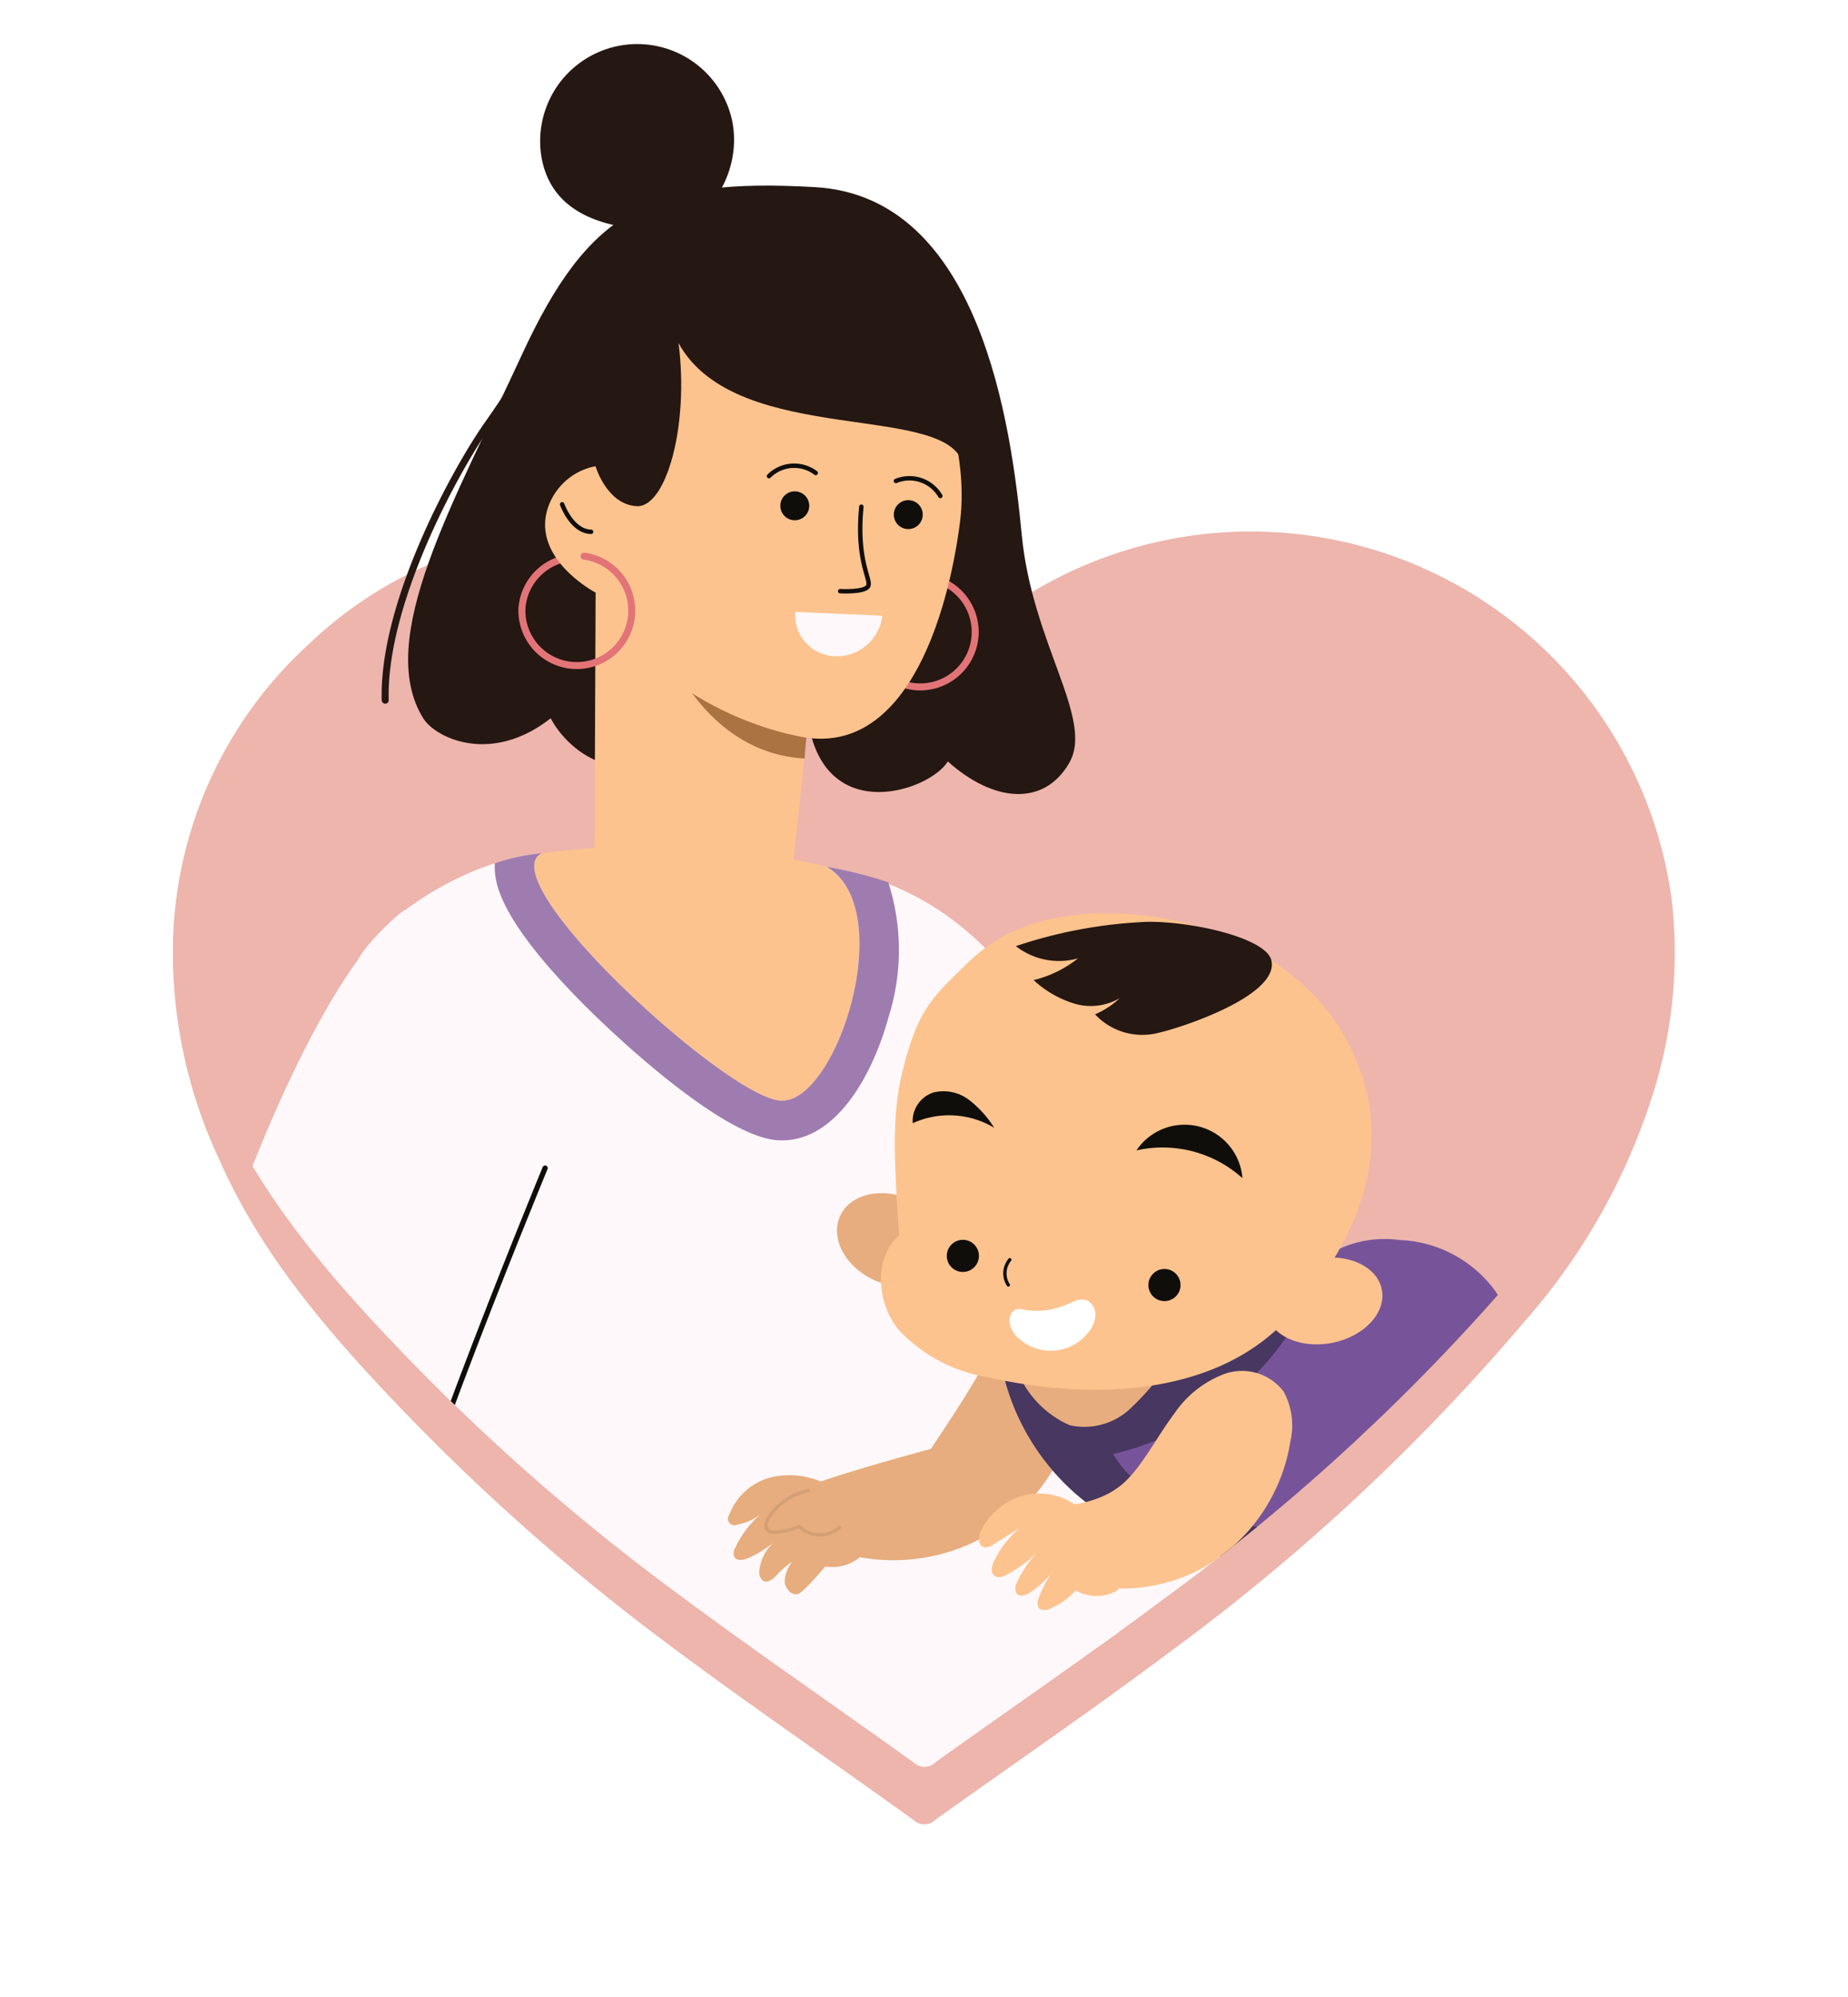 <svg xmlns="http://www.w3.org/2000/svg" xmlns:xlink="http://www.w3.org/1999/xlink" width="96.331" height="104.081" viewBox="0 0 96.331 104.081">
  <defs>
    <filter id="Path_3595" x="0" y="18.669" width="96.331" height="85.412" filterUnits="userSpaceOnUse">
      <feOffset dy="3" input="SourceAlpha"/>
      <feGaussianBlur stdDeviation="3" result="blur"/>
      <feFlood flood-opacity="0.161"/>
      <feComposite operator="in" in2="blur"/>
      <feComposite in="SourceGraphic"/>
    </filter>
    <clipPath id="clip-path">
      <path id="Path_3679" data-name="Path 3679" d="M553.8,154.033c4.68,3.669,3.011,19.345,3.86,25.23a24.333,24.333,0,0,1-1.107,10.577,32.794,32.794,0,0,1-6.57,11.458A108.224,108.224,0,0,1,531.29,218.66c-3.94,2.948-8.007,5.726-12.01,8.59a.808.808,0,0,1-1.12.028c-4.364-3.142-8.809-6.171-13.11-9.4a112.012,112.012,0,0,1-13.8-12.242c-3.675-3.849-7.14-7.877-9.308-12.81a25.331,25.331,0,0,1-2.389-11.809c.365-5.956,1.647-26.276,6.031-30.357C494.151,123.2,537.92,138.155,553.8,154.033Z" transform="translate(-479.517 -135.409)" fill="none"/>
    </clipPath>
  </defs>
  <g id="Group_7087" data-name="Group 7087" transform="translate(9)">
    <g id="Group_7056" data-name="Group 7056" transform="translate(0 0)">
      <g id="Group_7055" data-name="Group 7055">
        <g transform="matrix(1, 0, 0, 1, -9, 0)" filter="url(#Path_3595)">
          <path id="Path_3595-2" data-name="Path 3595" d="M518.623,158.994c1.146-1.071,2.176-2.167,3.342-3.094a22.141,22.141,0,0,1,35.691,14.36,24.333,24.333,0,0,1-1.107,10.577,32.794,32.794,0,0,1-6.57,11.458,108.222,108.222,0,0,1-18.689,17.363c-3.94,2.948-8.007,5.726-12.01,8.59a.808.808,0,0,1-1.12.028c-4.364-3.142-8.809-6.171-13.11-9.4a112.011,112.011,0,0,1-13.8-12.242c-3.675-3.849-7.14-7.877-9.308-12.81a25.331,25.331,0,0,1-2.389-11.809,21.717,21.717,0,0,1,7.111-15.075,21.115,21.115,0,0,1,12.253-5.705,21.57,21.57,0,0,1,17.317,5.389C517.074,157.361,517.823,158.2,518.623,158.994Z" transform="translate(-470.52 -126.41)" fill="#edb5ac"/>
        </g>
        <g id="Group_7054" data-name="Group 7054">
          <g id="Group_7053" data-name="Group 7053" clip-path="url(#clip-path)">
            <g id="Group_7038" data-name="Group 7038" transform="translate(-2.966 2.241)">
              <g id="Group_7037" data-name="Group 7037">
                <g id="Group_7025" data-name="Group 7025" transform="translate(21.776 108.201)">
                  <g id="Group_7021" data-name="Group 7021" transform="translate(11.582 65.324)">
                    <path id="Path_3596" data-name="Path 3596" d="M516.421,297.857a59.643,59.643,0,0,0-6.126-10.3l20.725-40.533-10.382,1.08s-14.331,31.108-21.821,36.969l17.556,17.813,1.1-.734S517.948,301.221,516.421,297.857Z" transform="translate(-498.817 -247.027)" fill="#fdc38e"/>
                    <path id="Path_3597" data-name="Path 3597" d="M502.657,267.386s1.869,4.564,5.11,6.541l-1.328,2.309-4.025-3.164-1.458-3.833Z" transform="translate(-497.588 -235.327)" fill="#fef8fa"/>
                    <path id="Path_3598" data-name="Path 3598" d="M504.013,264.8s.238,1.97,3.811,4.06,4.387.647,4.387.647l.824-1.579-8.231-4.644Z" transform="translate(-495.831 -237.687)" fill="#100e0b"/>
                  </g>
                  <g id="Group_7022" data-name="Group 7022">
                    <path id="Path_3599" data-name="Path 3599" d="M491.462,206.5s29.72,52.249,30.324,54.138-10.621,33.009-10.621,33.009,4.338,5.894,11.628,6.208c0,0,17.23-30.6,15.893-40.215-.9-4.275-7.957-22.342-15.149-38.5-2.077-6.5-5.456-13.612-7.031-15.6" transform="translate(-491.462 -205.544)" fill="#77549a"/>
                    <path id="Path_3600" data-name="Path 3600" d="M498.328,214.623l.267,6.425,8.979,15.592-6.208-17.277Z" transform="translate(-487.516 -200.326)" fill="#100e0b"/>
                    <path id="Path_3601" data-name="Path 3601" d="M516,270.639c-8.486,3.3-12.777-5.571-12.4-6.9l2.628-6.091c-2.746,4.815,9.236,12.85,12.687,7.255Z" transform="translate(-484.496 -175.601)" fill="#483760"/>
                    <line id="Line_406" data-name="Line 406" x1="1.799" y2="3.054" transform="translate(20.634 87.997)" fill="none" stroke="#100e0b" stroke-linecap="round" stroke-miterlimit="10" stroke-width="0.353"/>
                    <path id="Path_3602" data-name="Path 3602" d="M505.6,257.709c-3.655,4.842,9.667,12.637,12.434,7.182" transform="translate(-483.697 -175.564)" fill="none" stroke="#100e0b" stroke-linecap="round" stroke-miterlimit="10" stroke-width="0.353"/>
                    <path id="Path_3603" data-name="Path 3603" d="M511.24,286.576s11.165-24.849,9.675-31.957-22.929-40.475-22.929-40.475" transform="translate(-487.713 -200.602)" fill="none" stroke="#100e0b" stroke-linecap="round" stroke-miterlimit="10" stroke-width="0.353"/>
                  </g>
                  <g id="Group_7024" data-name="Group 7024" transform="translate(7.011 97.383)">
                    <g id="Group_7023" data-name="Group 7023">
                      <path id="Path_3604" data-name="Path 3604" d="M518.368,289.074c-.819-3.677-5.389-10.478-7.2-13.251,0,0-3.715.608-5.354-1.225S504,267.386,504,267.386l-6.214,4.923,18.726,22.5S519.26,293.084,518.368,289.074Z" transform="translate(-494.84 -267.386)" fill="#fef8fa"/>
                      <path id="Path_3605" data-name="Path 3605" d="M502.305,267.386s.721,5.782,3.17,7.6a3.272,3.272,0,0,1,5.652-.712s.746.789-1.649,1.545c0,0,3.515,5.455,4.266,6.795s-2.973,2.269-5.319-.888-2.028-4.908-4.433-5.738-3.266-7.354-3.266-7.354Z" transform="translate(-493.148 -267.386)" fill="#e27477"/>
                      <path id="Path_3606" data-name="Path 3606" d="M498.569,270.512l-1.828,1.364a.8.8,0,0,0-.124,1.168l18.29,20.437c.817.913,2.389-.468,2.389-.468Z" transform="translate(-495.626 -265.589)" fill="#fef8fa"/>
                      <path id="Path_3607" data-name="Path 3607" d="M498.068,270.953l-1.83,1.364a.794.794,0,0,0-.123,1.168L514.4,293.922c.819.913,2.39-.468,2.39-.468Z" transform="translate(-495.914 -265.336)" fill="#fef8fa"/>
                    </g>
                    <path id="Path_3608" data-name="Path 3608" d="M508.846,275.045a5.137,5.137,0,0,0-3.894-1.587" transform="translate(-490.72 -263.909)" fill="none" stroke="#fef8fa" stroke-linecap="round" stroke-miterlimit="10" stroke-width="0.364"/>
                    <path id="Path_3609" data-name="Path 3609" d="M509.916,276.836a5.142,5.142,0,0,0-3.9-1.587" transform="translate(-490.106 -262.88)" fill="none" stroke="#fef8fa" stroke-linecap="round" stroke-miterlimit="10" stroke-width="0.364"/>
                    <path id="Path_3610" data-name="Path 3610" d="M498.546,270.507s3.608,3.074,1.011,5.836l-3.11-3.576a.953.953,0,0,1,.285-.888C497.135,271.578,498.546,270.507,498.546,270.507Z" transform="translate(-495.617 -265.592)" fill="#e27477"/>
                    <path id="Path_3611" data-name="Path 3611" d="M514.729,280.1a1.826,1.826,0,0,0-.836,2.055c.335,1.433.5,4.285-.587,4.173s-7.4-10.133-10.8-7.366l9.1,10.111s.842.871,2.189-.635C513.8,288.436,517.907,285.916,514.729,280.1Z" transform="translate(-492.125 -261.012)" fill="#e27477"/>
                  </g>
                </g>
                <g id="Group_7030" data-name="Group 7030" transform="translate(8.019 107.958)">
                  <g id="Group_7026" data-name="Group 7026" transform="translate(14.932 82.1)">
                    <path id="Path_3612" data-name="Path 3612" d="M518.546,301.668a55.567,55.567,0,0,0-11.229-2.409l-4.29-40.963s-10.4-3.189-10.8,3.422,4.781,32.722,5.748,45.022l27-1.538-.036-1.353S522.146,302.757,518.546,301.668Z" transform="translate(-492.208 -257.527)" fill="#fdc38e"/>
                    <path id="Path_3613" data-name="Path 3613" d="M494.364,277.291a21.817,21.817,0,0,0,6.324,1.542c3.08.162,4.389-1.074,4.389-1.074l-.239-2.294-10.8-.3Z" transform="translate(-491.158 -247.392)" fill="#100e0b"/>
                  </g>
                  <path id="Path_3614" data-name="Path 3614" d="M483.454,206.05c-1.346,3.39-.931,11.761,2.142,23.578,4.093,32.555,13.35,85.162,13.35,85.162s7.733,4.156,14.679-.409c0,0-9.1-103.129-5.748-108.99" transform="translate(-482.726 -205.39)" fill="#77549a"/>
                  <line id="Line_407" data-name="Line 407" x1="0.487" y1="12.364" transform="translate(24.495 7.296)" fill="none" stroke="#100e0b" stroke-linecap="round" stroke-miterlimit="10" stroke-width="0.353"/>
                  <path id="Path_3615" data-name="Path 3615" d="M499.991,306.821c-7.4-31.7-8.977-70.552-10.837-77.757s-2.066-22.695-2.066-22.695" transform="translate(-480.219 -204.827)" fill="none" stroke="#100e0b" stroke-linecap="round" stroke-miterlimit="10" stroke-width="0.353"/>
                  <path id="Path_3616" data-name="Path 3616" d="M487.438,217.485a11.933,11.933,0,0,0,6.9-10.7" transform="translate(-480.018 -204.588)" fill="none" stroke="#100e0b" stroke-linecap="round" stroke-miterlimit="10" stroke-width="0.353"/>
                  <path id="Path_3617" data-name="Path 3617" d="M492,270.4l.97,7.118s8.07,5.3,16.467.439l-.753-7.9C500.289,274.916,492,270.4,492,270.4Z" transform="translate(-477.396 -168.225)" fill="#483760"/>
                  <line id="Line_408" data-name="Line 408" x2="0.848" y2="6.319" transform="translate(18.593 103.859)" fill="none" stroke="#100e0b" stroke-linecap="round" stroke-miterlimit="10" stroke-width="0.353"/>
                  <path id="Path_3618" data-name="Path 3618" d="M508.3,270.154a16.506,16.506,0,0,1-16.084.184" transform="translate(-477.274 -168.17)" fill="none" stroke="#100e0b" stroke-linecap="round" stroke-miterlimit="10" stroke-width="0.353"/>
                  <g id="Group_7029" data-name="Group 7029" transform="translate(19.698 120.408)">
                    <path id="Path_3619" data-name="Path 3619" d="M495.266,282.733s4.464,2.138,8.033,1.361l.731,2.672-4.929.431-3.674-1.872Z" transform="translate(-495.217 -281.348)" fill="#fef8fa"/>
                    <g id="Group_7028" data-name="Group 7028">
                      <g id="Group_7027" data-name="Group 7027">
                        <path id="Path_3620" data-name="Path 3620" d="M520.807,287.021c-3.471-1.9-11.524-3.061-14.779-3.578,0,0-1.483,3.267-3.871,3.267s-6.922-3.557-6.922-3.557l.742,8.148,28.568,1.083S524.591,289.088,520.807,287.021Z" transform="translate(-495.235 -281.107)" fill="#fef8fa"/>
                        <path id="Path_3621" data-name="Path 3621" d="M495.235,283.9s5.156,3.416,7.968,2.789c-1.466-2.589.069-5.011,2.431-4.825,0,0,1.05-.03.394,2.326,0,0,6.379,1.049,7.886,1.394s.284,3.839-3.575,3.472-5.134-1.816-7.1-.54-7.814-2.545-7.814-2.545Z" transform="translate(-495.235 -281.854)" fill="#e27477"/>
                        <path id="Path_3622" data-name="Path 3622" d="M495.706,288.327l.15,2.342a.956.956,0,0,0,.9.9h26.632c1.19,0,.89-2.154.89-2.154Z" transform="translate(-494.964 -278.133)" fill="#fef8fa"/>
                        <path id="Path_3623" data-name="Path 3623" d="M495.8,289.015l.148,2.34a.96.96,0,0,0,.9.9h26.63c1.192,0,.891-2.156.891-2.156Z" transform="translate(-494.909 -277.738)" fill="#fef8fa"/>
                      </g>
                      <path id="Path_3624" data-name="Path 3624" d="M505.352,283.639a4.146,4.146,0,0,0-3.392,1.9" transform="translate(-491.37 -280.828)" fill="none" stroke="#fef8fa" stroke-linecap="round" stroke-miterlimit="10" stroke-width="0.364"/>
                      <path id="Path_3625" data-name="Path 3625" d="M507.4,284.049a4.153,4.153,0,0,0-3.392,1.9" transform="translate(-490.193 -280.592)" fill="none" stroke="#fef8fa" stroke-linecap="round" stroke-miterlimit="10" stroke-width="0.364"/>
                      <path id="Path_3626" data-name="Path 3626" d="M495.7,288.346s4.463-.657,5.354,3.231l-4.612-.068a1.192,1.192,0,0,1-.579-.828C495.827,290.165,495.7,288.346,495.7,288.346Z" transform="translate(-494.969 -278.146)" fill="#e27477"/>
                      <path id="Path_3627" data-name="Path 3627" d="M512.526,284.924a2.232,2.232,0,0,0,1.25,2.052c1.362.728,3.8,2.564,3.129,3.318s-12.313-1.282-11.847,3.227l13.2-.038s1.168-.049.646-2.116C518.907,291.366,519.025,286.481,512.526,284.924Z" transform="translate(-489.597 -280.089)" fill="#e27477"/>
                    </g>
                  </g>
                </g>
                <g id="Group_7032" data-name="Group 7032" transform="translate(14.043)">
                  <path id="Path_3628" data-name="Path 3628" d="M508.527,141.632c-8.623-.493-11.8,1.179-15.3,8.77s-7.68,14.8-5.126,18.911c.639,1.028,3.535,2.438,6.645,0,.748,1.463,3.638,4.308,7.105.813,2.039.427,3.846-1.053,6.367-.364,1,5.143,6.311,3.31,7.228,1.8,2.381,2.138,5.014,2.362,6.329.077s-1.926-6.185-2.474-11.878S517.151,142.125,508.527,141.632Z" transform="translate(-486.116 -134.12)" fill="#251712"/>
                  <path id="Path_3629" data-name="Path 3629" d="M494.752,146.572a47.348,47.348,0,0,1-2.83,4.508c-1.745,2.472-5.505,9.371-5.367,14.407" transform="translate(-486.552 -131.235)" fill="none" stroke="#251712" stroke-linecap="round" stroke-miterlimit="10" stroke-width="0.364"/>
                  <path id="Path_3630" data-name="Path 3630" d="M505.767,154.529a2.864,2.864,0,1,1-3.316,2.664" transform="translate(-477.417 -126.662)" fill="none" stroke="#e27477" stroke-linecap="round" stroke-miterlimit="10" stroke-width="0.364"/>
                  <path id="Path_3631" data-name="Path 3631" d="M491.079,156.557a2.865,2.865,0,0,1,3.022-2.7" transform="translate(-483.95 -127.049)" fill="none" stroke="#e27477" stroke-miterlimit="10" stroke-width="0.364"/>
                  <path id="Path_3632" data-name="Path 3632" d="M501.711,140.964c.515,2.748-1.411,5.781-4.2,5.622s-5.234-1.014-5.748-3.762a5.061,5.061,0,0,1,9.949-1.86Z" transform="translate(-483.607 -136.832)" fill="#251712"/>
                  <path id="Path_3633" data-name="Path 3633" d="M494.48,157.435s-3.184-1.669-2.551-4.2a3.253,3.253,0,0,1,4.02-2.324C496.86,151.141,497.364,155.793,494.48,157.435Z" transform="translate(-483.509 -128.792)" fill="#fdc38e"/>
                  <path id="Path_3634" data-name="Path 3634" d="M493.568,154.518l-.09,20.681s-.671,6.453,4.787,6.765,5.091-6.2,5.091-6.2l2.137-20.062S500.384,147.463,493.568,154.518Z" transform="translate(-482.586 -128.309)" fill="#fdc38e"/>
                  <path id="Path_3635" data-name="Path 3635" d="M491.144,163.925a46.244,46.244,0,0,1,9.125-.472,42.461,42.461,0,0,1,9.387,1.794s3.839,14.407-9.258,13.659C492.882,178.475,491.144,163.925,491.144,163.925Z" transform="translate(-483.912 -121.568)" fill="#fdc38e"/>
                  <path id="Path_3636" data-name="Path 3636" d="M495.9,156.9c3.576,3.238,7.677,3.252,7.381,2.962l-.241,2.732C497.857,162.293,495.9,156.9,495.9,156.9Z" transform="translate(-481.18 -125.302)" fill="#aa7341"/>
                  <path id="Path_3637" data-name="Path 3637" d="M493.606,155.206l1.557-6.22A7.211,7.211,0,0,1,504.3,144c6.1,1.527,8.979,8.919,8.366,13.8s-2.808,12.319-8.313,11.239S491.594,163.251,493.606,155.206Z" transform="translate(-482.695 -132.887)" fill="#fdc38e"/>
                  <path id="Path_3638" data-name="Path 3638" d="M513.093,155.976s1.15-11.021-8.881-13.533-13.3,8.2-10.3,13.465c0,0,.587,1.967,2.132,2.055s2.745-4.211,2.186-8.5C501.283,155.022,512.68,152.409,513.093,155.976Z" transform="translate(-482.937 -133.824)" fill="#251712"/>
                  <g id="Group_7031" data-name="Group 7031" transform="translate(20.007 22.031)">
                    <ellipse id="Ellipse_109" data-name="Ellipse 109" cx="0.754" cy="0.754" rx="0.754" ry="0.754" transform="translate(6.508 1.794)" fill="#100e0b"/>
                    <path id="Path_3639" data-name="Path 3639" d="M503.459,151.378a1.862,1.862,0,0,1,2.315.783" transform="translate(-496.842 -150.584)" fill="none" stroke="#100e0b" stroke-linecap="round" stroke-miterlimit="10" stroke-width="0.231"/>
                    <ellipse id="Ellipse_110" data-name="Ellipse 110" cx="0.754" cy="0.754" rx="0.754" ry="0.754" transform="translate(0.592 1.335)" fill="#100e0b"/>
                    <path id="Path_3640" data-name="Path 3640" d="M499.257,151.365a1.862,1.862,0,0,1,2.438-.164" transform="translate(-499.257 -150.823)" fill="none" stroke="#100e0b" stroke-linecap="round" stroke-miterlimit="10" stroke-width="0.231"/>
                    <path id="Path_3641" data-name="Path 3641" d="M502.717,152.178c-.282,2.869.537,3.808.357,4.143s-1.46.261-1.46.261" transform="translate(-497.902 -150.044)" fill="none" stroke="#100e0b" stroke-linecap="round" stroke-miterlimit="10" stroke-width="0.231"/>
                    <path id="Path_3642" data-name="Path 3642" d="M500.13,155.661l4.534.2a2.387,2.387,0,0,1-2.479,2.11A2.141,2.141,0,0,1,500.13,155.661Z" transform="translate(-498.756 -148.043)" fill="#fef8fa"/>
                  </g>
                  <path id="Path_3643" data-name="Path 3643" d="M492.41,152.1s.5,1.417,1.509,1.433" transform="translate(-483.185 -128.059)" fill="none" stroke="#100e0b" stroke-linecap="round" stroke-miterlimit="10" stroke-width="0.231"/>
                  <path id="Path_3644" data-name="Path 3644" d="M494.32,153.816a2.863,2.863,0,1,1-3.241,2.756" transform="translate(-483.95 -127.072)" fill="none" stroke="#e27477" stroke-linecap="round" stroke-miterlimit="10" stroke-width="0.364"/>
                </g>
                <path id="Path_3645" data-name="Path 3645" d="M511.458,164.353c5.4.94,8.129,3.912,10.152,6.311s4.549,3.949,5.145,6.894c.813,2.038-3.156,1.9-3.156,7.875s12.076,6.03,12.076,6.03c.042,2.849-6.968,14.324-6.968,23.95a17.1,17.1,0,0,1-7.489,14.212c-14.062,4.617-37.955.474-37.955.474,1.86-13.538,2.116-58.483,3.874-61.091s6.022-5.044,9.491-5.363c-2.8,1.318,9.431,12.579,12.372,12.9S515.255,166.586,511.458,164.353Z" transform="translate(-474.398 -121.424)" fill="#fef8fa"/>
                <path id="Path_3646" data-name="Path 3646" d="M512.428,203.955s6.752,1.567,6.233-14.894l-8.472.619" transform="translate(-458.924 -106.816)" fill="#fef8fa"/>
                <path id="Path_3647" data-name="Path 3647" d="M507.828,165.961" transform="translate(-460.281 -120.092)" fill="#fdc38e"/>
                <g id="Group_7033" data-name="Group 7033" transform="translate(50.008 84.81)">
                  <path id="Path_3648" data-name="Path 3648" d="M513.087,201.3a29.962,29.962,0,0,1-3.341-2.918,1.682,1.682,0,0,1-.082-1.732c-.534-1.912-.132-2.154-.057-2.584a3.749,3.749,0,0,1,.135-1.888,1.589,1.589,0,0,1-.142-1.45c.265-.477,6.039,4.078,6.181,4.436s.2,6.639-.179,7.393a12.532,12.532,0,0,1-2.367,2.272" transform="translate(-509.391 -190.69)" fill="#fdc38e"/>
                  <path id="Path_3649" data-name="Path 3649" d="M509.659,191.693s1.716.935,3.2,1.846a25.932,25.932,0,0,1,2.882,2.1,1.838,1.838,0,0,1-.013,1.035" transform="translate(-509.237 -190.113)" fill="none" stroke="#100e0b" stroke-linecap="round" stroke-miterlimit="10" stroke-width="0.182"/>
                  <path id="Path_3650" data-name="Path 3650" d="M509.562,192.876s1.715.937,3.2,1.846a26.063,26.063,0,0,1,2.882,2.1s.31.049.135,1.109" transform="translate(-509.293 -189.433)" fill="none" stroke="#100e0b" stroke-linecap="round" stroke-miterlimit="10" stroke-width="0.182"/>
                  <path id="Path_3651" data-name="Path 3651" d="M509.637,194.418s1.715.935,3.2,1.846a25.945,25.945,0,0,1,2.882,2.1,3.445,3.445,0,0,1-.117,1.353" transform="translate(-509.249 -188.547)" fill="none" stroke="#100e0b" stroke-linecap="round" stroke-miterlimit="10" stroke-width="0.182"/>
                </g>
                <g id="Group_7036" data-name="Group 7036" transform="translate(0 45.182)">
                  <g id="Group_7034" data-name="Group 7034" transform="translate(25.283 47.314)">
                    <path id="Path_3652" data-name="Path 3652" d="M497.245,195.643c.677-.057,12.88-.235,12.957.326s-2.061,1.313-3.09,1.3-3.217.676-2.931,1.091a5.8,5.8,0,0,0,2.924,1.877,42.394,42.394,0,0,1,4.173,1.348c2.639.959,5.48,2.142,5.346,2.543-.169.5-2.353.26-4.433-.1-1.962-.335-4.379-.535-4.379-.535a34.167,34.167,0,0,0,4.42,1.77c2.375.732,4.974,1.228,4.811,2.1-.074.743-9.749-1.417-9.749-1.417s2.079.855,4.112,1.814,4.266,1.206,4.137,1.913c-.151.831-10.162-2.118-10.162-2.118s1.047.417,2.584,1.131c1.425.663,3.732,1.134,3.529,1.447-.424.65-3.331.228-5.274-.373-.58-.181-9.314-3.234-11.562-5.168s-.046-4.978,1.145-5.181C494.6,198.706,494.957,195.884,497.245,195.643Z" transform="translate(-493.689 -195.571)" fill="#fdc38e"/>
                  </g>
                  <path id="Path_3653" data-name="Path 3653" d="M496.855,195.247c-3.631-1.746-9.121,9.521-5.4,11.421S500.828,197.157,496.855,195.247Z" transform="translate(-470.404 -148.549)" fill="#100e0b"/>
                  <g id="Group_7035" data-name="Group 7035" transform="translate(1.675 8.467)">
                    <path id="Path_3654" data-name="Path 3654" d="M496.776,179.465s-8.034,20.477-7.559,21.208,16.823,9.777,17.391,9.859,2.088,2.2.707,5.486-3.5,3.063-3.5,3.063-22.485-8.985-23.236-9.412-2.488-2.34-1.661-6.307,6.556-27.589,7.442-29.962C488.4,167.926,499.9,172.121,496.776,179.465Z" transform="translate(-478.698 -170.902)" fill="#fdc38e"/>
                  </g>
                  <path id="Path_3655" data-name="Path 3655" d="M492.62,203.466s-.26-5.874,3.806-8.574c0,0-4.752-1.554-6.453,7.541Z" transform="translate(-470.542 -148.706)" fill="#aa7341"/>
                  <path id="Path_3656" data-name="Path 3656" d="M503.722,211.711c-3.976-1.672-8.173,10.784-5.039,11.933,0,0-19.742-2.159-20.942-12.6s7.877-40.3,14.908-45.489c0,0,7.648-.891,10.187,6.826,0,0-12.154,27.675-11.094,30.667S503.722,211.711,503.722,211.711Z" transform="translate(-477.634 -165.525)" fill="#fef8fa"/>
                  <path id="Path_3657" data-name="Path 3657" d="M483.747,200.573a52.977,52.977,0,0,0,11.908,3.093" transform="translate(-474.12 -145.383)" fill="none" stroke="#100e0b" stroke-linecap="round" stroke-miterlimit="10" stroke-width="0.273"/>
                  <path id="Path_3658" data-name="Path 3658" d="M494.886,174.068s-9.13,22.084-8.272,24.073c.134.309,6.511,7,11.98,8.661" transform="translate(-472.505 -160.615)" fill="none" stroke="#100e0b" stroke-linecap="round" stroke-miterlimit="10" stroke-width="0.273"/>
                </g>
                <path id="Path_3659" data-name="Path 3659" d="M490.321,165.349c.715,2.543,4.288,6.074,6.354,7.952s5.853,5.05,8.129,5.294a3.319,3.319,0,0,0,.354.019c2.8,0,4.712-3.343,5.563-6.472a11.534,11.534,0,0,0-.027-6.978,22.331,22.331,0,0,0-3.212-.811c3.8,2.233.483,12.5-2.458,12.187s-15.174-11.577-12.372-12.9a11.424,11.424,0,0,0-2.469.531A3.611,3.611,0,0,0,490.321,165.349Z" transform="translate(-470.424 -121.423)" fill="#9f7caf"/>
              </g>
            </g>
            <g id="Group_7052" data-name="Group 7052" transform="translate(28.969 47.599)">
              <g id="Group_7051" data-name="Group 7051">
                <g id="Group_7040" data-name="Group 7040" transform="translate(34.948 18.987)">
                  <g id="Group_7039" data-name="Group 7039">
                    <path id="Path_3660" data-name="Path 3660" d="M535.7,180.434a16.662,16.662,0,0,0-1.6.625,44.564,44.564,0,0,1,1.09,5.211c.137,1.767-.331,3.74-1.79,4.741a6.124,6.124,0,0,1-3.289.827c-.931.036-1.865.022-2.792-.027a69.08,69.08,0,0,1-7.209-.86c.178-4.444.967-9.193,3.027-12.64.126-.211.255-.417.391-.617a14.5,14.5,0,0,1,5.776,3.814c-.057-.923-.242-2.538.306-3.156a2.318,2.318,0,0,1,1.8-.546,13.487,13.487,0,0,1,4.165.713,1.355,1.355,0,0,1,.8.532C536.648,179.552,536.215,180.177,535.7,180.434Z" transform="translate(-520.107 -177.694)" fill="#fdc38e"/>
                    <path id="Path_3661" data-name="Path 3661" d="M527.316,191.586a69.076,69.076,0,0,1-7.209-.86c.178-4.444.967-9.193,3.027-12.64a8.818,8.818,0,0,1,1.775.321,8.248,8.248,0,0,1,.222,10.867,1.46,1.46,0,0,0-.5,1.028c.057.487.6.743,1.061.885A14.583,14.583,0,0,0,527.316,191.586Z" transform="translate(-520.107 -177.469)" fill="#e7ad7e"/>
                  </g>
                  <path id="Path_3662" data-name="Path 3662" d="M525.924,180.284a16.526,16.526,0,0,1,3.8,3.532,4.492,4.492,0,0,0-1.546-2.252A8.137,8.137,0,0,0,525.924,180.284Z" transform="translate(-516.764 -176.206)" fill="#e7ad7e"/>
                </g>
                <g id="Group_7041" data-name="Group 7041" transform="translate(0 23.556)">
                  <path id="Path_3663" data-name="Path 3663" d="M509.51,180.6c-.857,1.527-1.839,2.986-2.74,4.348-1.938.535-3.877,1.069-5.9,1.753a6.428,6.428,0,0,0,1.159,3.649,9.8,9.8,0,0,0,6.653-.391,9.531,9.531,0,0,0,4.768-4.519A9.842,9.842,0,0,0,509.51,180.6Z" transform="translate(-496.212 -180.596)" fill="#e7ad7e"/>
                  <path id="Path_3664" data-name="Path 3664" d="M503.276,184.841a4.239,4.239,0,0,0-3.041-.518,3.158,3.158,0,0,0-2.279,1.987.335.335,0,0,0,.417.5,2.683,2.683,0,0,0,1.274-.591,5.3,5.3,0,0,0-1.375,1.8.538.538,0,0,0-.052.471c.12.219.444.181.677.088a6.126,6.126,0,0,0,1.43-.874,2.221,2.221,0,0,0-.792,1.469.554.554,0,0,0,.2.573c.233.117.494-.085.674-.274a4.454,4.454,0,0,1,.82-.72,1.9,1.9,0,0,0-.383,1c.008.362.316.745.674.682.25-.044,1.1-1.039,1.444-1.438a2.291,2.291,0,0,0,2.05-.716C504.43,187.4,503.827,185.867,503.276,184.841Z" transform="translate(-497.914 -178.509)" fill="#e7ad7e"/>
                  <path id="Path_3665" data-name="Path 3665" d="M501.359,184.745a3.2,3.2,0,0,0-2.058,1.4c-.132.208-.227.509-.044.672a.529.529,0,0,0,.38.093,3.2,3.2,0,0,0,1.244-.305,1.567,1.567,0,0,0,2.116.06" transform="translate(-497.2 -178.212)" fill="#e7ad7e" stroke="#d39f74" stroke-linecap="round" stroke-miterlimit="10" stroke-width="0.173"/>
                </g>
                <g id="Group_7043" data-name="Group 7043" transform="translate(14.234 16.981)">
                  <g id="Group_7042" data-name="Group 7042">
                    <path id="Path_3666" data-name="Path 3666" d="M531.835,189.909a7.727,7.727,0,0,1-.9.8,13,13,0,0,1-5.743,2.16,19.391,19.391,0,0,1-11.294-1.217,12.068,12.068,0,0,1-6.941-8.64c2.309-2.751,5.2-3.9,7.874-3.34,5.59,1.173,6.911-.986,8.965-2.315v0a5.62,5.62,0,0,1,3.875-.894,6.483,6.483,0,0,1,5.8,4.061C534.562,183.678,534.164,187.507,531.835,189.909Z" transform="translate(-506.953 -176.42)" fill="#77549a"/>
                    <path id="Path_3667" data-name="Path 3667" d="M530.931,190.365a13,13,0,0,1-5.743,2.16,19.391,19.391,0,0,1-11.294-1.217,12.068,12.068,0,0,1-6.941-8.64c2.309-2.751,5.2-3.9,7.874-3.34,5.59,1.173,6.911-.986,8.965-2.315a14.785,14.785,0,0,1-2.956,5.423,15.419,15.419,0,0,1-8.058,4.842c1.244,2.145,3.845,3.063,6.275,3.554a24.985,24.985,0,0,0,8.426.379A17.491,17.491,0,0,0,530.931,190.365Z" transform="translate(-506.953 -176.08)" fill="#483760"/>
                  </g>
                  <path id="Path_3668" data-name="Path 3668" d="M507.533,181.171a5.208,5.208,0,0,0,2.638,2.623,3.487,3.487,0,0,0,3.071-.778,14.451,14.451,0,0,0,2.192-2.557C512.97,180.69,510.511,180.925,507.533,181.171Z" transform="translate(-506.62 -174.099)" fill="#e7ad7e"/>
                </g>
                <g id="Group_7044" data-name="Group 7044" transform="translate(15.863 23.863)">
                  <path id="Path_3669" data-name="Path 3669" d="M507.987,187.928c1.668-.066,3.479-.186,4.74-1.309a5.867,5.867,0,0,0,.685-.753c.707-.912,1.258-1.938,1.951-2.858a5.506,5.506,0,0,1,2.656-2.088,2.726,2.726,0,0,1,3.046.931,3.675,3.675,0,0,1,.357,2.583,9.27,9.27,0,0,1-4.258,6.431,8.79,8.79,0,0,1-7.56.712A25.761,25.761,0,0,1,507.987,187.928Z" transform="translate(-507.987 -180.791)" fill="#fdc38e"/>
                </g>
                <g id="Group_7050" data-name="Group 7050" transform="translate(5.659)">
                  <path id="Path_3670" data-name="Path 3670" d="M501.669,176.093c.524-1.157,2.175-1.54,3.686-.855s2.312,2.179,1.787,3.337-2.176,1.54-3.688.855S501.143,177.251,501.669,176.093Z" transform="translate(-501.507 -160.314)" fill="#e7ad7e"/>
                  <g id="Group_7045" data-name="Group 7045" transform="translate(2.293)">
                    <path id="Path_3671" data-name="Path 3671" d="M523.829,187.1c-3.814,3.74-10.078,3.894-15.286,2.713a8.112,8.112,0,0,1-4.678-2.493c-1.124-1.408-1.294-3.7.047-4.9-.307-4.455-.375-6.494.266-8.914.789-2.973,1.551-3.576,3.348-5.323,2.3-2.241,5.456-2.746,8.661-2.483,4.285.351,8.736,2.516,10.884,6.242C530.975,178.706,526.108,184.866,523.829,187.1Z" transform="translate(-502.963 -165.637)" fill="#fdc38e"/>
                    <path id="Path_3672" data-name="Path 3672" d="M514.829,171.711a3.365,3.365,0,0,1-3.272-.972,4.343,4.343,0,0,0,1.287-.842,2.994,2.994,0,0,1-2.376.28,5.468,5.468,0,0,1-2.112-1.222,5.981,5.981,0,0,0,2.315-1.134,3.647,3.647,0,0,1-3.241-.636,24.573,24.573,0,0,1,6.882-1.268c2.411-.016,6.149.857,6.434,2C521.2,169.764,515.984,171.464,514.829,171.711Z" transform="translate(-500.397 -165.475)" fill="#251712"/>
                  </g>
                  <g id="Group_7049" data-name="Group 7049" transform="translate(3.947 9.264)">
                    <g id="Group_7046" data-name="Group 7046" transform="translate(1.778 7.751)">
                      <ellipse id="Ellipse_111" data-name="Ellipse 111" cx="0.838" cy="0.838" rx="0.838" ry="0.838" transform="translate(10.509 1.52)" fill="#100e0b"/>
                      <ellipse id="Ellipse_112" data-name="Ellipse 112" cx="0.838" cy="0.838" rx="0.838" ry="0.838" fill="#100e0b"/>
                    </g>
                    <g id="Group_7047" data-name="Group 7047" transform="translate(4.808 8.795)">
                      <path id="Path_3673" data-name="Path 3673" d="M507.324,177.1a1.111,1.111,0,0,0-.079,1.315" transform="translate(-507.067 -177.105)" fill="none" stroke="#100e0b" stroke-linecap="round" stroke-miterlimit="10" stroke-width="0.173"/>
                      <path id="Path_3674" data-name="Path 3674" d="M507.846,178.926a3.913,3.913,0,0,0,2.373-.254c.35-.153.739-.361,1.083-.189a.857.857,0,0,1,.391.841,1.612,1.612,0,0,1-.416.871,2.48,2.48,0,0,1-3.477.331,1.458,1.458,0,0,1-.576-.893C507.172,179.265,507.386,178.83,507.846,178.926Z" transform="translate(-506.981 -176.35)" fill="#fff"/>
                    </g>
                    <g id="Group_7048" data-name="Group 7048">
                      <path id="Path_3675" data-name="Path 3675" d="M508.264,173.433a5.527,5.527,0,0,0-1.31-1.452,2.2,2.2,0,0,0-1.861-.387,1.568,1.568,0,0,0-1.076,1.6A4.573,4.573,0,0,1,508.264,173.433Z" transform="translate(-504.014 -171.52)" fill="#100e0b"/>
                      <path id="Path_3676" data-name="Path 3676" d="M511.421,173.97a3.024,3.024,0,0,1,5.526,1.446A6.219,6.219,0,0,0,511.421,173.97Z" transform="translate(-499.757 -170.878)" fill="#100e0b"/>
                    </g>
                  </g>
                  <path id="Path_3677" data-name="Path 3677" d="M518.312,177.106c1.668-.328,3.212.386,3.449,1.594s-.924,2.45-2.592,2.778-3.214-.387-3.45-1.594S516.642,177.432,518.312,177.106Z" transform="translate(-493.358 -159.091)" fill="#fdc38e"/>
                </g>
              </g>
              <path id="Path_3678" data-name="Path 3678" d="M513.464,189.856a2.123,2.123,0,0,1-2.211.03,3.814,3.814,0,0,1-1.359.959.515.515,0,0,1-.554-.025.523.523,0,0,1-.022-.521,5.281,5.281,0,0,1,.773-1.441,5.12,5.12,0,0,1-1.206,1.132c-.219.148-.55.265-.718.06a.549.549,0,0,1,.016-.559,5.266,5.266,0,0,1,1.131-1.646,7.519,7.519,0,0,1-1.624,1.208c-.214.118-.491.219-.683.069-.217-.172-.134-.52-.013-.767a5.294,5.294,0,0,1,1.359-1.737l-1.409.885a.64.64,0,0,1-.461.142c-.329-.077-.313-.562-.168-.871a3.432,3.432,0,0,1,2.79-1.927,3.3,3.3,0,0,1,3,1.491C512.563,187.482,513.086,188.6,513.464,189.856Z" transform="translate(-493.143 -154.602)" fill="#fdc38e"/>
            </g>
          </g>
        </g>
      </g>
    </g>
  </g>
</svg>
